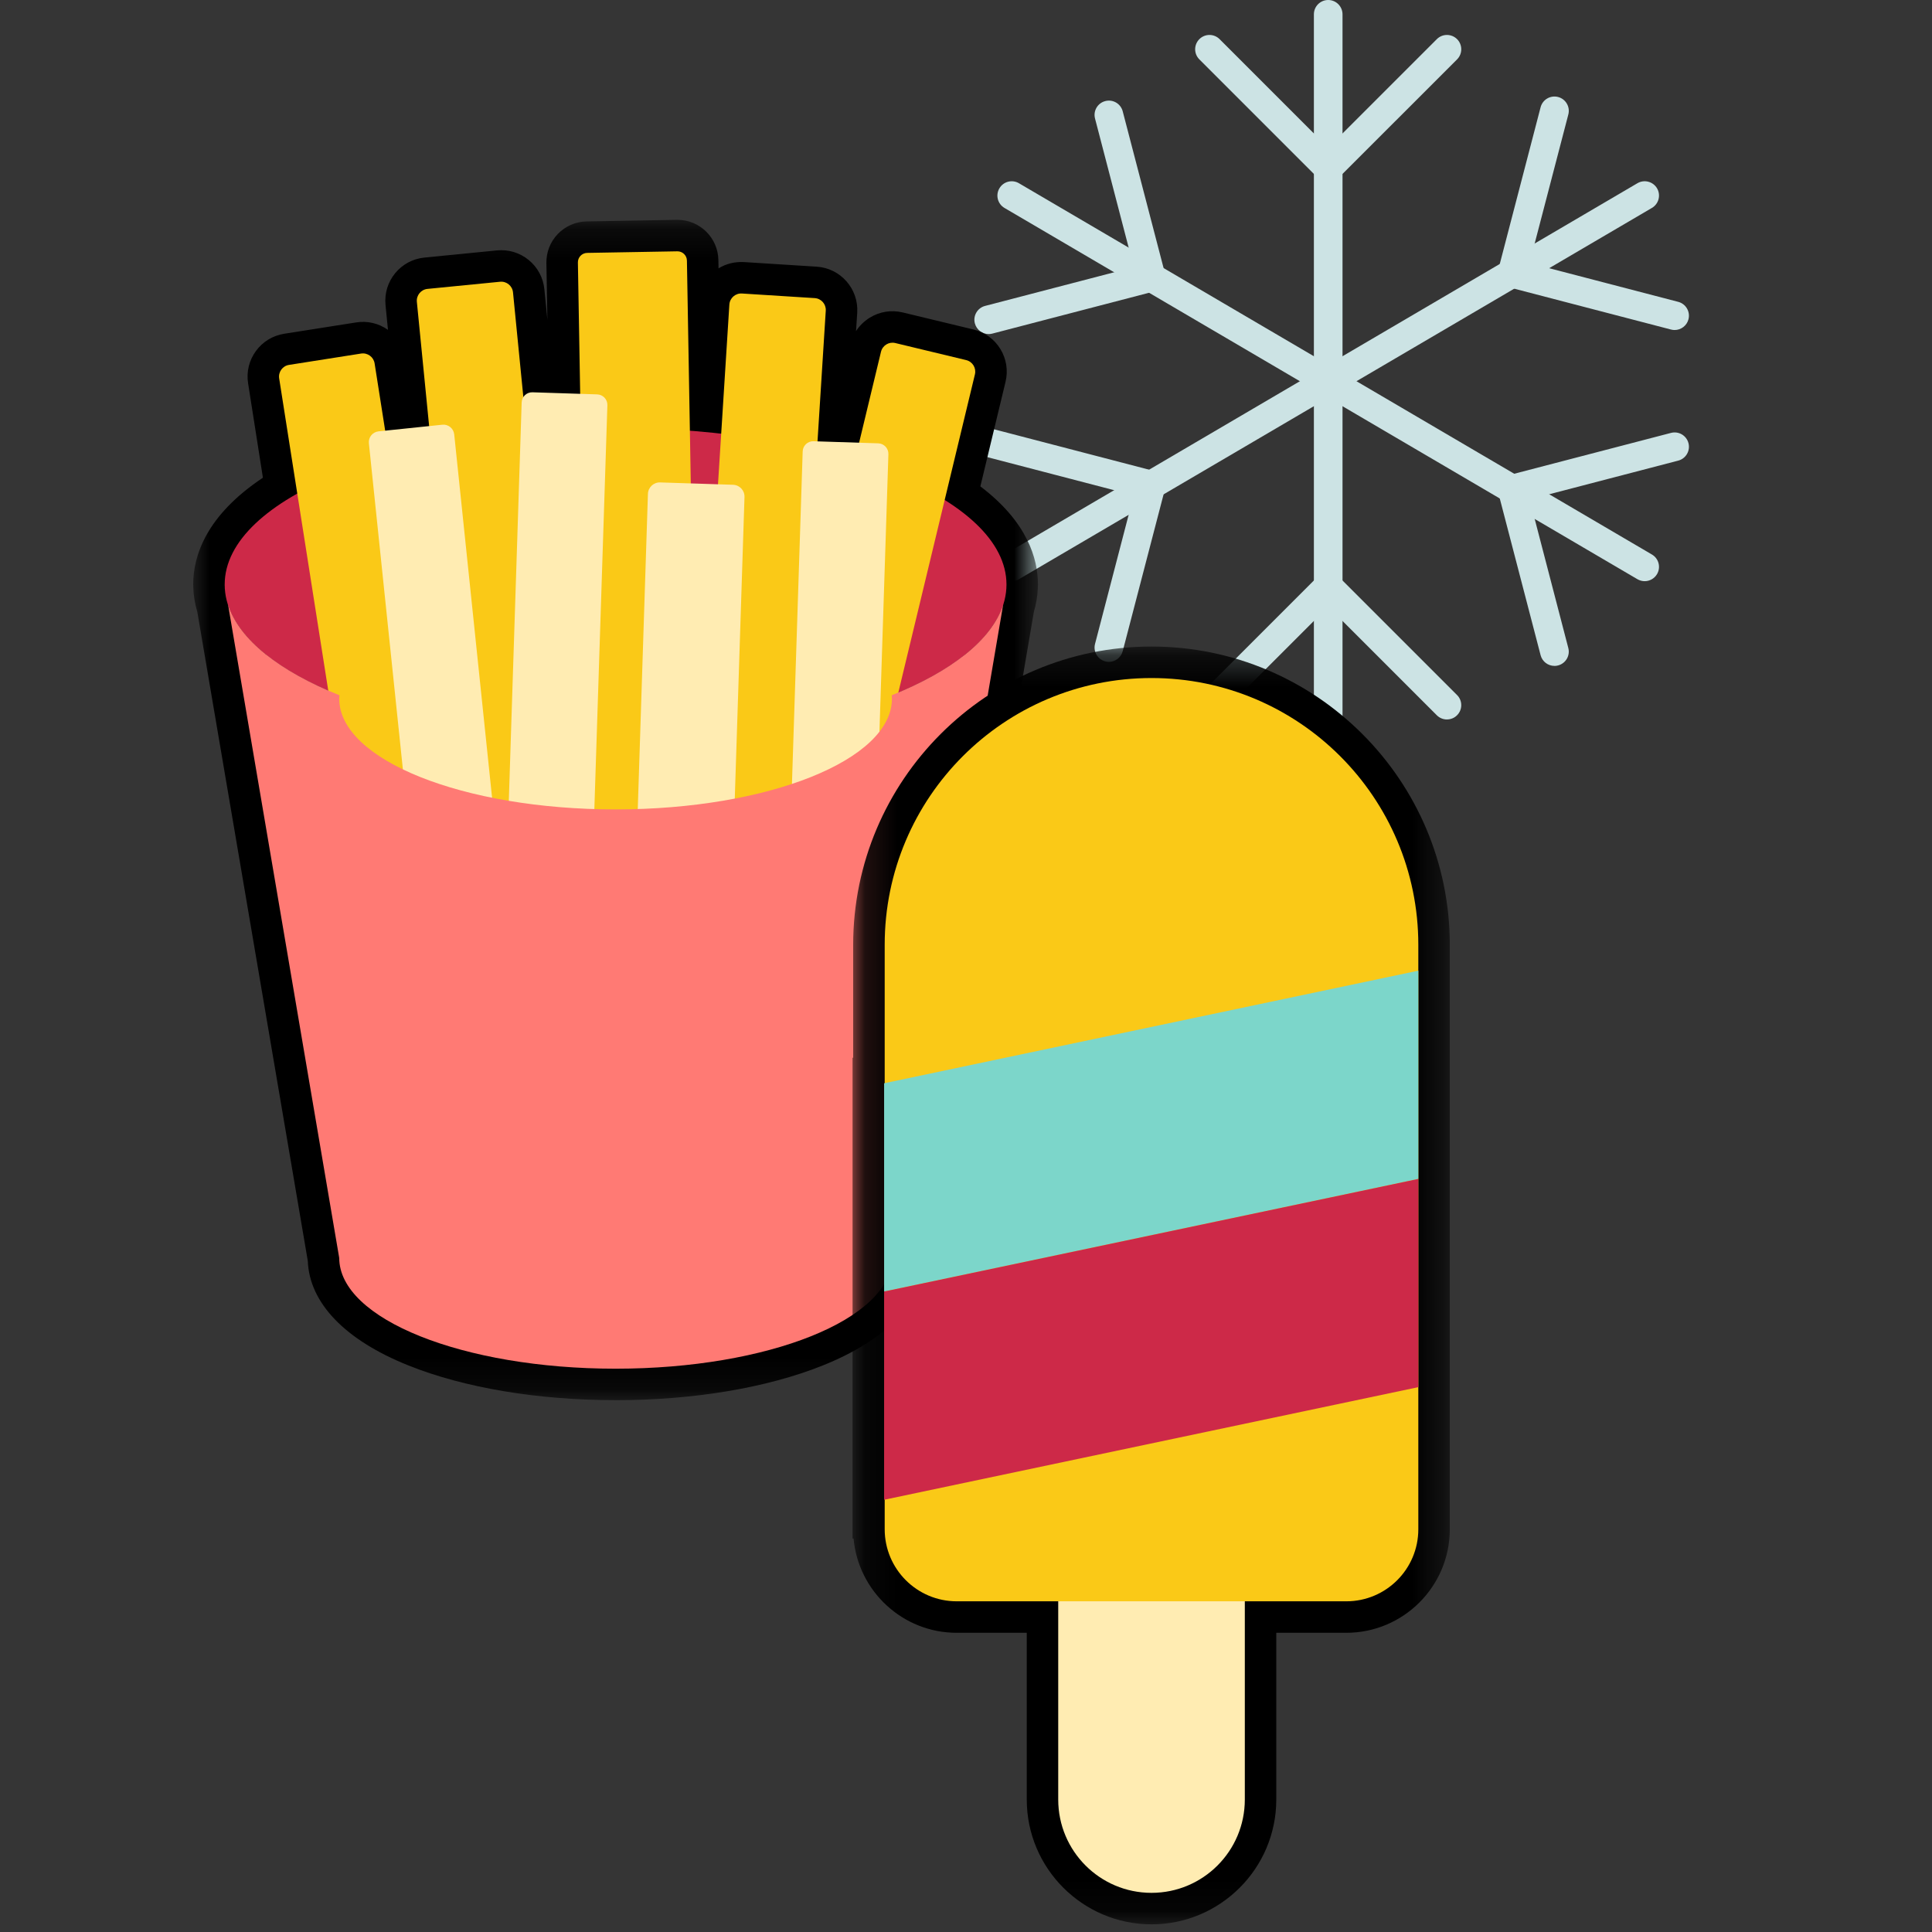 <svg xmlns="http://www.w3.org/2000/svg" xmlns:xlink="http://www.w3.org/1999/xlink" width="60" height="60" viewBox="0 0 60 60">
    <rect x="0" y="0" width="60" height="60" fill="#333333" stroke="none"/>
    <defs>
        <path id="prefix__a" d="M0 0.193L26.235 0.193 26.235 36.849 0 36.849z"/>
        <path id="prefix__c" d="M0.126 0.229L18.673 0.229 18.673 39.912 0.126 39.912z"/>
    </defs>
    <g fill="none" fill-rule="evenodd">
        <path fill="#FFF" fill-opacity=".01" d="M0 0H60V60H0z"/>
        <g>
            <path fill="#CCE3E4" d="M35.248 23.679c-.245 0-.444-.2-.444-.445V.444c0-.245.199-.444.444-.444.246 0 .445.2.445.445v22.789c0 .245-.199.445-.445.445" transform="translate(6)"/>
            <path fill="#CCE3E4" d="M35.248 5.846l-4.001-4.002c-.174-.173-.174-.455 0-.628.173-.174.455-.174.629 0l3.372 3.373 3.374-3.373c.173-.174.455-.174.629 0 .173.173.173.455 0 .628l-4.003 4.002zM38.936 22.344c-.114 0-.227-.044-.314-.13l-3.374-3.374-3.373 3.373c-.173.174-.455.174-.628 0-.174-.173-.174-.455 0-.628l4.001-4.002 4.002 4.002c.174.173.174.455 0 .628-.086.087-.2.13-.314.13M25.42 18.049c-.152 0-.3-.079-.383-.22-.125-.212-.054-.484.158-.608L44.852 5.69c.212-.124.484-.053.609.158.124.212.053.485-.159.609l-19.657 11.53c-.07.041-.148.06-.225.06" transform="translate(6)"/>
            <path fill="#CCE3E4" d="M46.007 10.249c-.037 0-.075-.005-.113-.015l-5.476-1.427 1.427-5.477c.062-.237.304-.38.543-.318.237.062.38.305.318.543l-1.204 4.616 4.617 1.203c.237.062.38.305.318.542-.052.2-.233.333-.43.333M28.437 20.555c-.037 0-.074-.005-.112-.015-.238-.062-.38-.305-.318-.542l1.202-4.616-4.616-1.203c-.237-.062-.38-.305-.318-.543.063-.237.305-.38.543-.318l5.477 1.427-1.428 5.477c-.052.2-.232.333-.43.333M45.077 18.049c-.077 0-.154-.02-.225-.061L25.195 6.458c-.212-.124-.283-.397-.158-.609.124-.212.396-.283.608-.158l19.657 11.53c.212.124.283.396.159.608-.083.141-.232.22-.384.22" transform="translate(6)"/>
            <path fill="#CCE3E4" d="M42.275 20.68c-.198 0-.378-.132-.43-.332l-1.427-5.477 5.476-1.427c.239-.062.48.08.543.318.062.238-.08.481-.318.543l-4.616 1.203 1.202 4.616c.063.237-.08.48-.318.542-.037.01-.075.015-.112.015M24.705 10.375c-.197 0-.377-.133-.43-.333-.062-.237.08-.48.319-.542l4.616-1.203-1.203-4.616c-.062-.238.08-.48.318-.542.238-.062.48.08.542.318l1.428 5.476-5.477 1.427c-.038.01-.075.015-.113.015" transform="translate(6)"/>
            <g transform="translate(6) translate(0 6.634)">
                <mask id="prefix__b" fill="#fff">
                    <use xlink:href="#prefix__a"/>
                </mask>
                <path fill="#000" d="M.001 11.537l.001.047v-.009-.038H0zm1.956-.039l.001.034c.002.1.02.201.055.312.014.044.025.089.033.134L5.5 32.268c.009.055.014.11.014.164 0 .836 2.683 2.46 7.603 2.46s7.605-1.624 7.605-2.46c0-.055.004-.11.013-.163l3.454-20.29c.008-.046.019-.09.033-.135.035-.11.053-.212.055-.311l.001-.04c-.015-.564-.532-1.19-1.458-1.769-.358-.223-.532-.649-.433-1.058l.796-3.309-1.015-.244-.537 2.23c-.109.452-.518.76-.983.75l-1.29-.042c-.265-.008-.515-.124-.693-.32-.178-.195-.27-.455-.252-.72l.218-3.45-1.042-.066-.215 3.402c-.017.267-.143.515-.348.687-.205.173-.472.252-.738.223-.317-.036-.632-.065-.938-.089-.503-.039-.894-.454-.903-.958l-.08-4.599-1.43.025.06 3.394c.004.268-.102.526-.292.714-.191.188-.449.292-.719.28l-1.225-.04c-.216.132-.481.178-.738.115-.404-.098-.702-.44-.743-.854L9.02 3.149l-1.04.103.322 3.25c.053.536-.337 1.014-.872 1.07l-1.364.142c-.518.053-.987-.307-1.068-.821l-.233-1.486-1.032.162.468 2.975c.063.404-.131.805-.488 1.005-1.103.619-1.741 1.327-1.755 1.947v.002zm11.16 25.351c-2.414 0-4.698-.382-6.432-1.077-1.97-.79-3.076-1.94-3.126-3.247L.128 12.37c-.078-.261-.12-.524-.126-.783L0 11.518c0-.881.393-2.136 2.165-3.316l-.46-2.933c-.056-.355.03-.71.242-1.001.211-.29.524-.481.88-.537l2.236-.352c.348-.055.698.027.986.231l-.076-.773c-.073-.74.469-1.4 1.207-1.472l2.254-.223c.357-.034.708.071.986.299.278.228.45.55.486.908L11 3.3l-.031-1.765c-.006-.338.12-.66.356-.904s.553-.382.892-.388l2.8-.05h.023c.691 0 1.259.556 1.27 1.25l.005.257c.235-.144.508-.21.788-.195l2.26.143c.741.047 1.305.688 1.259 1.429l-.037.571c.109-.168.255-.31.43-.418.307-.188.668-.245 1.018-.161l2.201.53c.35.084.646.3.834.606.187.307.244.668.16 1.018l-.782 3.248c1.462 1.107 1.789 2.248 1.789 3.048v.011l-.003.09c-.01.248-.05.5-.125.75l-3.43 20.156c-.051 1.307-1.157 2.457-3.127 3.247-1.734.695-4.019 1.077-6.433 1.077z" mask="url(#prefix__b)"/>
            </g>
            <path fill="#CD2948" d="M25.257 18.152c0 2.686-5.435 4.863-12.14 4.863-6.704 0-12.139-2.177-12.139-4.863 0-2.686 5.435-4.864 12.14-4.864 6.704 0 12.139 2.178 12.139 4.864" transform="translate(6)"/>
            <path fill="#FAC917" d="M20.18 27.073l-2.202-.53c-.197-.048-.319-.247-.271-.444l3.653-15.174c.048-.198.246-.32.444-.272l2.202.53c.197.048.319.246.271.444l-3.653 15.174c-.048.198-.246.32-.444.272" transform="translate(6)"/>
            <path fill="#FAC917" d="M18.27 25.569l-2.26-.143c-.203-.013-.357-.188-.344-.39l.985-15.577c.013-.203.188-.357.39-.344l2.26.143c.203.012.357.187.344.39l-.984 15.577c-.013.203-.188.356-.39.344M11.136 25.014l-2.253.223c-.203.02-.383-.128-.403-.33L6.946 9.375c-.02-.203.128-.383.33-.403L9.53 8.75c.202-.02.382.127.402.33l1.534 15.532c.02.202-.128.382-.33.402M7.751 27.125l-2.237.352c-.2.031-.389-.106-.42-.307L2.67 11.752c-.032-.2.106-.39.306-.42l2.237-.352c.201-.032.39.105.421.306l2.423 15.418c.031.201-.106.39-.307.421M15.377 27.352l-2.801.05c-.162.002-.295-.127-.298-.288l-.331-18.963c-.003-.16.126-.294.287-.297l2.801-.049c.161-.003.295.126.298.287l.33 18.963c.004.161-.125.294-.286.297" transform="translate(6)"/>
            <path fill="#FFECB2" d="M12.08 26.75l-2.01-.065c-.18-.006-.322-.157-.316-.337l.447-13.849c.005-.18.156-.322.336-.316l2.01.065c.18.006.322.157.316.337l-.447 13.849c-.006.18-.157.321-.337.316M20.806 28.27l-2.01-.065c-.18-.006-.32-.156-.315-.337l.447-13.848c.005-.18.156-.322.336-.317l2.01.065c.18.006.322.157.316.337l-.447 13.85c-.006.18-.157.32-.337.315M9.33 28.483l-1.98.207c-.184.019-.35-.115-.369-.3L5.456 13.766c-.019-.185.115-.35.3-.37l1.98-.206c.185-.02.35.115.37.3L9.63 28.114c.019.185-.115.35-.3.37M16.239 31.39l-2.264-.073c-.203-.006-.362-.176-.356-.38l.503-15.599c.007-.203.177-.363.38-.356l2.263.073c.204.007.363.176.356.38l-.503 15.6c-.006.202-.176.362-.38.355" transform="translate(6)"/>
            <path fill="#FF7A74" d="M21.7 39.066c0 1.9-3.843 3.44-8.582 3.44-4.74 0-8.583-1.54-8.583-3.44 0-1.899 3.843-3.438 8.583-3.438s8.582 1.54 8.582 3.438M.978 18.17l.002.012v-.012H.977z" transform="translate(6)"/>
            <path fill="#FF7A74" d="M21.693 21.592c.003.035.007.071.007.107 0 1.9-3.843 3.438-8.582 3.438-4.74 0-8.583-1.539-8.583-3.438 0-.036.004-.072.007-.107-1.852-.742-3.11-1.722-3.46-2.815l3.453 20.29H21.7l3.454-20.29c-.351 1.093-1.61 2.073-3.461 2.815M25.256 18.17l-.001.012.002-.012h-.001z" transform="translate(6)"/>
            <g transform="translate(6) translate(20.352 19.85)">
                <mask id="prefix__d" fill="#fff">
                    <use xlink:href="#prefix__c"/>
                </mask>
                <path fill="#000" d="M2.101 25.514v2.128c0 .695.565 1.26 1.26 1.26h4.13v7.135c0 1.058.86 1.918 1.918 1.918 1.058 0 1.919-.86 1.919-1.918v-7.135h4.13c.694 0 1.259-.565 1.259-1.26V9.492c0-4.029-3.278-7.307-7.308-7.307-4.03 0-7.308 3.278-7.308 7.308v5.087l-.019.004v10.934l.02-.004zM9.41 39.912c-2.137 0-3.875-1.738-3.875-3.875v-5.179H3.36c-1.677 0-3.058-1.29-3.204-2.93l-.031.007V13l.019-.003V9.493C.145 4.384 4.3.229 9.409.229s9.264 4.155 9.264 9.264v18.15c0 1.773-1.442 3.215-3.216 3.215h-2.173v5.179c0 2.137-1.738 3.875-3.875 3.875z" mask="url(#prefix__d)"/>
            </g>
            <path fill="#FFECB2" d="M29.761 58.784c-1.6 0-2.897-1.297-2.897-2.898v-9.321h5.795v9.321c0 1.6-1.297 2.898-2.898 2.898" transform="translate(6)"/>
            <path fill="#FAC917" d="M35.81 49.73H23.713c-1.236 0-2.238-1.002-2.238-2.238v-18.15c0-4.576 3.71-8.285 8.287-8.285 4.576 0 8.285 3.71 8.285 8.285v18.15c0 1.236-1.001 2.238-2.237 2.238" transform="translate(6)"/>
            <path fill="#7CD6CA" d="M21.457 40.11L38.048 36.612 38.048 30.145 21.457 33.642z" transform="translate(6)"/>
            <path fill="#CD2948" d="M21.457 46.577L38.048 43.079 38.048 36.612 21.457 40.109z" transform="translate(6)"/>
        </g>
    </g>
</svg>
